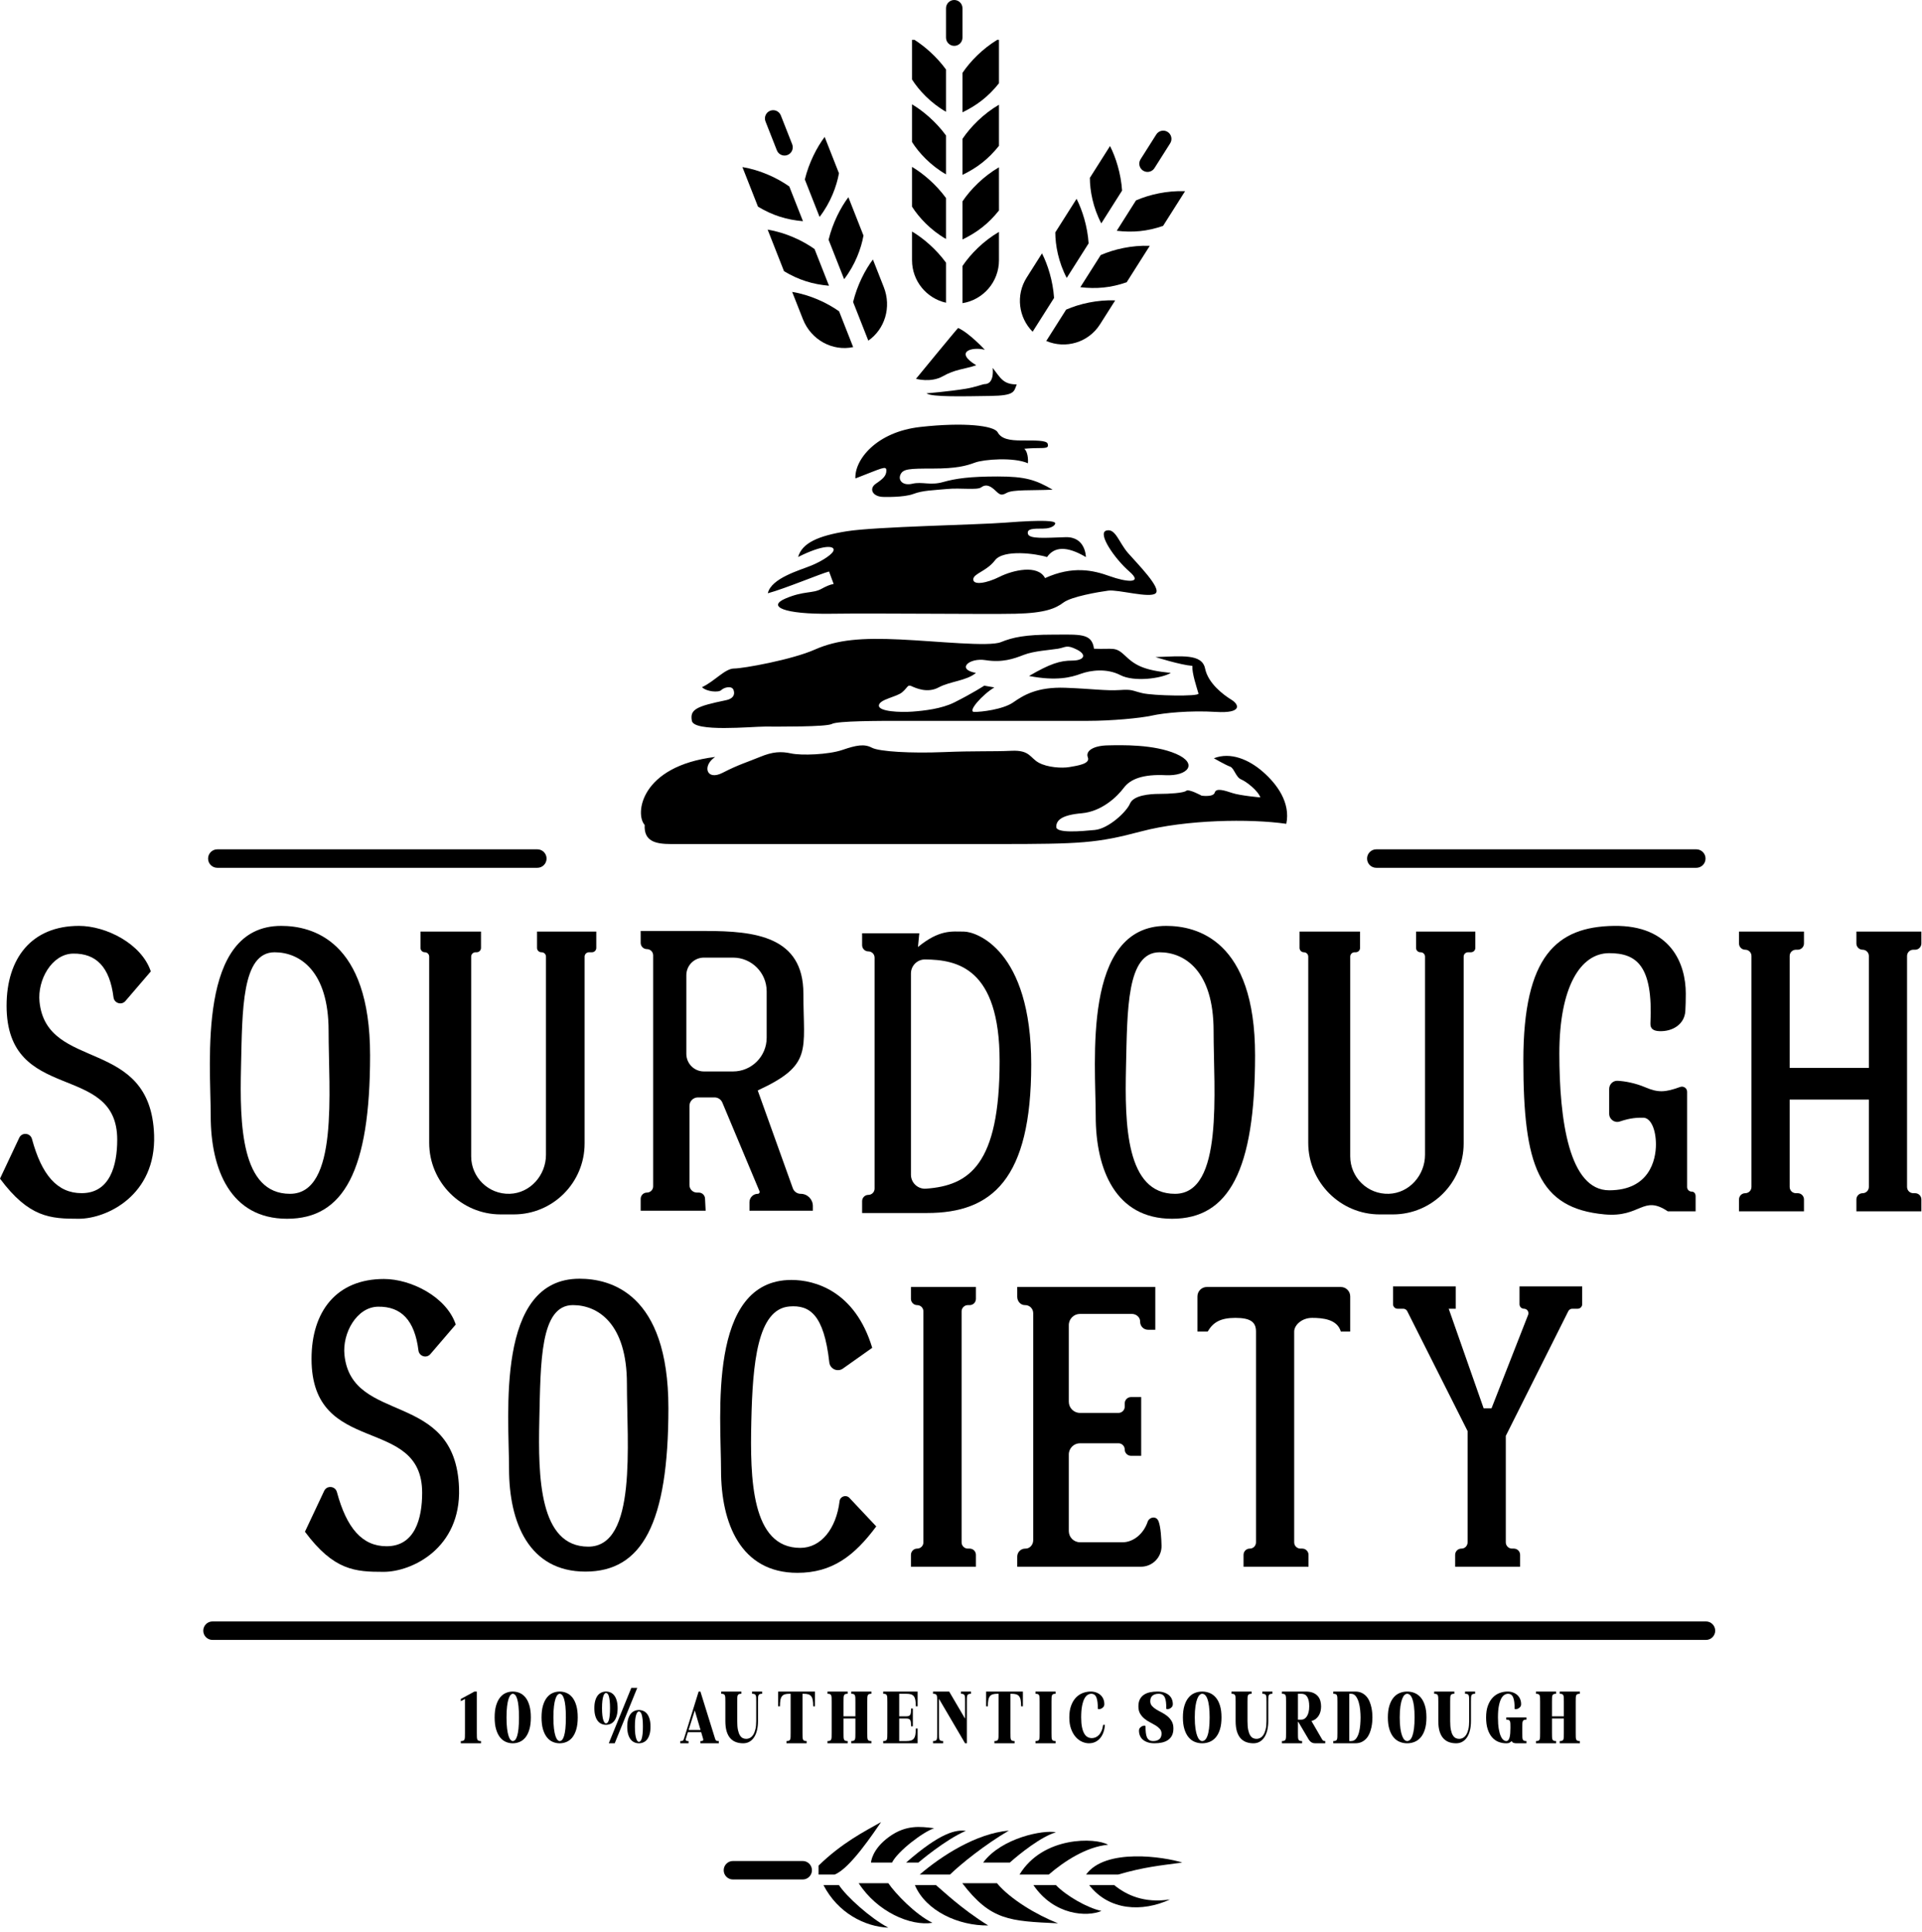 <svg xmlns="http://www.w3.org/2000/svg" fill="none" viewBox="0 0 199 200" height="200" width="199">
<g clip-path="url(#clip0_177_58)">
<path fill="black" d="M83.112 192.684H75.885C75.358 192.684 74.931 193.113 74.931 193.641C74.931 194.169 75.358 194.597 75.885 194.597H83.112C83.64 194.597 84.067 194.169 84.067 193.641C84.067 193.113 83.64 192.684 83.112 192.684Z"></path>
<path fill="black" d="M97.948 18.052V14.029C96.909 12.603 95.55 11.467 94.43 10.803V14.707C95.137 15.822 96.355 17.139 97.948 18.052Z"></path>
<path fill="black" d="M97.948 11.575V7.197C96.986 5.875 95.747 4.801 94.679 4.122H94.43V8.231C95.138 9.346 96.356 10.663 97.948 11.575Z"></path>
<path fill="black" d="M103.431 15.098V10.843C101.827 11.778 100.497 13.125 99.653 14.378V18.105C101.153 17.381 102.351 16.462 103.431 15.098Z"></path>
<path fill="black" d="M99.653 11.628C101.153 10.905 102.351 9.986 103.431 8.621V4.122H103.254C101.731 5.052 100.465 6.34 99.653 7.546V11.628Z"></path>
<path fill="black" d="M98.801 4.749C99.272 4.749 99.653 4.367 99.653 3.895V0.855C99.653 0.383 99.272 0 98.801 0C98.33 0 97.949 0.383 97.949 0.855V3.895C97.949 4.367 98.33 4.749 98.801 4.749Z"></path>
<path fill="black" d="M118.355 17.668C118.752 17.92 119.279 17.803 119.532 17.404L121.157 14.838C121.41 14.44 121.292 13.912 120.895 13.659C120.497 13.406 119.971 13.524 119.719 13.922L118.093 16.488C117.84 16.887 117.958 17.415 118.355 17.668Z"></path>
<path fill="black" d="M80.435 15.564C80.608 16.003 81.103 16.219 81.541 16.045C81.979 15.872 82.194 15.376 82.021 14.937L80.845 11.949C80.672 11.51 80.177 11.295 79.739 11.468L79.739 11.469C79.301 11.642 79.086 12.138 79.259 12.576L80.435 15.564Z"></path>
<path fill="black" d="M84.749 194.085H86.419C88.022 193.47 90.51 189.678 91.226 188.653C89.522 189.609 87.169 190.805 84.749 193.163V194.085Z"></path>
<path fill="black" d="M90.181 192.844H92.362C92.953 191.66 95.59 189.655 96.726 189.291C95.272 189.109 93.817 188.926 92.09 190.156C90.25 191.466 90.181 192.844 90.181 192.844Z"></path>
<path fill="black" d="M93.817 192.844H95.09C95.09 192.844 97.862 190.475 99.998 189.564C98.999 189.428 97.408 189.701 93.817 192.844Z"></path>
<path fill="black" d="M98.362 194.086C99.499 192.981 101.999 190.972 104.454 189.537C101.078 189.829 97.499 192.138 95.226 194.086H98.362Z"></path>
<path fill="black" d="M101.794 192.844H104.555C105.578 191.933 107.794 190.156 109.328 189.712C108.066 189.439 103.703 190.27 101.794 192.844Z"></path>
<path fill="black" d="M105.561 194.085H108.59C110.135 192.752 112.453 191.21 114.725 191.002C113.453 190.247 107.988 190.087 105.561 194.085Z"></path>
<path fill="black" d="M112.453 194.085H115.771C118.499 193.3 120.044 193.163 122.408 192.844C120.544 192.252 114.453 191.318 112.453 194.085Z"></path>
<path fill="black" d="M86.863 195.178H85.26C86.76 198.083 89.556 199.483 91.976 199.586C90.101 198.595 87.613 196.34 86.863 195.178Z"></path>
<path fill="black" d="M91.976 194.984H88.908C90.817 197.945 94.272 199.448 96.545 199.084C94.772 198.218 92.727 196.078 91.976 194.984Z"></path>
<path fill="black" d="M94.726 195.178C95.862 197.877 99.271 199.403 102.317 199.358C99.453 197.581 97.473 195.633 96.908 195.178H94.726Z"></path>
<path fill="black" d="M103.226 194.985H99.635C102.59 198.856 104.544 198.902 109.545 199.138C107.272 198.236 104.59 196.624 103.226 194.985Z"></path>
<path fill="black" d="M106.999 195.178C109.134 198.333 112.589 198.492 114.044 197.854C112.544 197.536 110.362 196.26 109.328 195.178H106.999Z"></path>
<path fill="black" d="M115.362 195.178H112.772C114.832 197.84 118.271 197.991 121.135 196.667C118.453 197.073 116.635 196.215 115.362 195.178Z"></path>
<path fill="black" d="M4.091 103.721C3.861 101.478 5.353 98.767 7.568 98.734C9.967 98.697 11.362 100.133 11.753 103.262C11.829 103.872 12.586 104.109 12.986 103.643L15.614 100.578C14.659 97.709 10.977 95.864 8.182 95.864C3.273 95.864 0.682 99.212 0.682 104.132C0.682 114.381 12.137 109.871 12.137 118.002C12.137 120.667 11.386 123.537 8.455 123.537C5.934 123.537 4.32 121.667 3.31 117.927C3.139 117.291 2.273 117.208 1.992 117.803L0 122.033C3.001 126.065 5.214 126.188 8.145 126.188C11.078 126.188 16.162 123.744 15.955 117.524C15.614 107.275 4.841 111.026 4.091 103.721Z"></path>
<path fill="black" d="M176.635 167.881H22C21.473 167.881 21.046 168.31 21.046 168.838C21.046 169.366 21.473 169.794 22 169.794H176.635C177.161 169.794 177.589 169.366 177.589 168.838C177.589 168.31 177.161 167.881 176.635 167.881Z"></path>
<path fill="black" d="M22.5 89.851H55.636C56.163 89.851 56.59 89.423 56.59 88.894C56.59 88.366 56.163 87.938 55.636 87.938H22.5C21.972 87.938 21.545 88.366 21.545 88.894C21.545 89.423 21.972 89.851 22.5 89.851Z"></path>
<path fill="black" d="M142.498 89.851H175.634C176.161 89.851 176.588 89.423 176.588 88.894C176.588 88.366 176.161 87.938 175.634 87.938H142.498C141.971 87.938 141.544 88.366 141.544 88.894C141.544 89.423 141.971 89.851 142.498 89.851Z"></path>
<path fill="black" d="M99.654 24.795C101.154 24.072 102.352 23.154 103.432 21.79L103.43 17.32C101.826 18.255 100.495 19.6 99.652 20.853L99.654 24.795Z"></path>
<path fill="black" d="M99.654 31.389C101.796 31.043 103.432 29.188 103.431 26.945L103.43 24.011C101.826 24.946 100.495 26.291 99.652 27.544L99.654 31.389Z"></path>
<path fill="black" d="M97.948 24.743V20.506C96.909 19.08 95.551 17.944 94.43 17.28V21.399C95.138 22.514 96.356 23.831 97.948 24.743Z"></path>
<path fill="black" d="M97.949 31.343V27.197C96.909 25.771 95.551 24.635 94.43 23.971V26.944C94.43 29.096 95.936 30.893 97.949 31.343Z"></path>
<path fill="black" d="M119.045 25.452C117.191 25.382 115.348 25.804 113.966 26.409L111.856 29.736C113.509 29.93 115.012 29.797 116.653 29.225L119.045 25.452Z"></path>
<path fill="black" d="M116.178 19.732C116.062 17.97 115.522 16.281 114.93 15.119L112.843 18.413C112.844 19.734 113.168 21.5 114.027 23.127L116.178 19.732Z"></path>
<path fill="black" d="M108.329 35.303C110.322 36.159 112.696 35.471 113.896 33.577L115.467 31.101C113.612 31.03 111.769 31.452 110.386 32.057L108.329 35.303Z"></path>
<path fill="black" d="M112.713 25.198C112.598 23.437 112.057 21.748 111.465 20.586L109.263 24.061C109.264 25.382 109.589 27.148 110.447 28.774L112.713 25.198Z"></path>
<path fill="black" d="M109.135 30.847C109.019 29.085 108.479 27.396 107.887 26.234L106.298 28.742C105.147 30.559 105.459 32.885 106.917 34.346L109.135 30.847Z"></path>
<path fill="black" d="M120.424 23.387L122.699 19.796C120.844 19.724 119.002 20.145 117.619 20.749L115.626 23.895C117.281 24.09 118.783 23.959 120.424 23.387Z"></path>
<path fill="black" d="M79.48 23.772L81.175 28.079C82.697 28.996 84.161 29.439 85.832 29.584L84.337 25.786C83.077 24.89 81.328 24.083 79.48 23.772Z"></path>
<path fill="black" d="M86.864 17.938L85.383 14.177C84.592 15.23 83.758 16.825 83.331 18.582L84.857 22.458C85.994 20.991 86.628 19.273 86.864 17.938Z"></path>
<path fill="black" d="M88.335 35.939L86.878 32.233C85.617 31.338 83.868 30.532 82.019 30.221L83.132 33.048C83.983 35.209 86.211 36.394 88.335 35.939Z"></path>
<path fill="black" d="M87.399 28.906C88.535 27.44 89.169 25.722 89.403 24.387L87.839 20.418C87.048 21.471 86.216 23.066 85.79 24.822L87.399 28.906Z"></path>
<path fill="black" d="M89.903 35.267C91.606 34.093 92.325 31.807 91.507 29.732L90.379 26.867C89.587 27.92 88.755 29.514 88.329 31.27L89.903 35.267Z"></path>
<path fill="black" d="M83.138 22.902L81.724 19.31C80.464 18.415 78.715 17.608 76.867 17.298L78.481 21.398C80.002 22.314 81.467 22.758 83.138 22.902Z"></path>
<path fill="black" d="M69.477 87.391H103.256C111.943 87.391 113.567 87.3 118.158 86.082C122.749 84.865 129.407 84.749 133.18 85.296C133.635 83.109 132.226 81.196 130.771 79.921C129.317 78.645 127.408 77.825 125.68 78.509C125.68 78.509 126.953 79.237 127.362 79.374C127.771 79.511 127.953 80.467 128.499 80.695C129.044 80.923 130.226 81.834 130.499 82.563C130.499 82.563 128.408 82.38 127.589 82.107C126.772 81.834 125.907 81.56 125.771 82.062C125.635 82.563 124.407 82.38 124.407 82.38C124.407 82.38 123.09 81.652 122.817 81.879C122.544 82.107 121.044 82.198 120.044 82.198C119.044 82.198 117.362 82.335 116.998 83.201C116.635 84.066 114.771 85.797 113.362 85.933C111.953 86.07 109.362 86.298 109.362 85.614C109.362 84.931 109.908 84.385 111.999 84.203C114.09 84.02 115.681 82.472 116.362 81.56C117.044 80.65 118.362 80.148 120.68 80.261C122.999 80.374 124.089 79.055 121.771 78.053C119.453 77.051 116.135 77.142 114.681 77.174C113.226 77.206 112.363 77.734 112.635 78.418C112.908 79.101 111.499 79.283 110.726 79.42C109.953 79.556 108.453 79.466 107.544 78.964C106.635 78.463 106.635 77.643 104.726 77.734C102.817 77.825 100.999 77.734 97.681 77.871C94.363 78.008 91.045 77.825 90.272 77.415C89.499 77.005 88.681 77.142 87.227 77.643C85.772 78.144 82.953 78.235 81.909 78.008C80.863 77.78 79.999 77.825 78.681 78.372C77.363 78.918 76.499 79.147 74.818 80.012C73.136 80.877 72.681 79.283 74.044 78.372C66.272 79.328 65.727 84.317 66.749 85.41C66.658 87.095 67.84 87.391 69.477 87.391Z"></path>
<path fill="black" d="M79.181 75.229C80.545 75.229 85.544 75.274 86.135 74.955C86.726 74.636 91.09 74.636 93.181 74.636H112.681C115.044 74.636 118.044 74.363 119.271 74.09C120.498 73.817 123.18 73.543 125.907 73.71C128.635 73.877 128.316 72.951 127.498 72.45C126.68 71.949 125.089 70.765 124.771 69.216C124.453 67.667 122.362 67.94 119.635 68.031C119.635 68.031 122.226 68.852 123.453 68.943C123.408 69.717 123.908 71.175 124.089 71.812C124.135 72.131 119.407 72.04 118.271 71.766C117.135 71.494 117.271 71.357 115.907 71.448C114.544 71.539 112.999 71.311 110.316 71.211C107.364 71.101 105.953 71.995 104.907 72.723C103.863 73.452 101.59 73.726 100.862 73.71C100.135 73.694 101.726 71.904 102.953 71.175L101.908 70.992C101.908 70.992 100.726 71.766 98.817 72.723C97.483 73.391 95.68 73.589 94.453 73.68C93.226 73.771 90.954 73.68 90.999 73.042C91.044 72.404 92.817 72.177 93.408 71.676C93.999 71.175 93.953 70.856 94.362 71.038C94.772 71.22 95.999 71.812 97.181 71.175C98.362 70.537 100.09 70.491 101.044 69.672C98.999 69.307 100.317 68.077 102.044 68.35C103.772 68.624 104.953 68.214 105.999 67.804C107.044 67.394 108.726 67.302 109.544 67.166C110.362 67.029 110.407 66.711 111.499 67.257C112.59 67.804 112.226 68.396 110.999 68.396C109.771 68.396 108.726 68.715 106.544 69.99C109.408 70.537 110.908 70.127 111.907 69.763C112.908 69.398 114.59 69.17 115.998 69.899C117.407 70.628 120.226 70.263 121.226 69.672C118.453 69.398 117.544 68.897 116.499 67.895C115.453 66.893 115.271 67.257 113.271 67.166C113.044 65.526 111.817 65.708 108.999 65.708C106.18 65.708 104.862 65.982 103.635 66.483C102.408 66.984 97.09 66.392 93.181 66.209C89.272 66.027 86.726 66.209 84.363 67.257C81.999 68.305 76.954 69.216 76.009 69.216C75.063 69.216 73.999 70.537 72.681 71.151C73.181 71.629 74.408 71.721 74.681 71.448C74.954 71.175 75.772 70.947 75.953 71.448C76.135 71.949 75.872 72.353 75.181 72.495C72.09 73.133 71.408 73.452 71.636 74.636C71.863 75.821 77.817 75.229 79.181 75.229Z"></path>
<path fill="black" d="M81.317 61.973C79.408 62.793 81.135 63.613 86.044 63.545C90.953 63.476 102.066 63.613 105.135 63.545C108.203 63.476 109.294 62.998 110.112 62.383C110.93 61.769 113.726 61.29 114.748 61.153C115.771 61.017 119.044 61.973 119.657 61.427C120.271 60.88 117.748 58.352 116.794 57.259C115.839 56.166 115.498 54.662 114.544 54.935C113.589 55.209 115.43 57.873 116.93 59.172C118.43 60.47 116.589 60.265 114.885 59.65C113.18 59.035 111.066 58.557 108.203 59.855C107.453 58.42 104.862 59.035 103.498 59.718C102.135 60.402 100.771 60.607 100.771 59.992C100.771 59.377 102.135 59.172 103.021 58.011C103.907 56.849 107.316 57.327 108.407 57.678C109.157 56.593 110.453 56.507 112.43 57.678C112.43 57.678 112.43 55.551 110.316 55.619C108.203 55.687 106.567 55.824 106.43 55.277C106.294 54.731 106.975 54.731 107.999 54.731C109.021 54.731 109.362 54.252 109.225 54.116C109.089 53.979 108.407 53.774 104.044 54.116C101.169 54.341 90.68 54.525 87.68 55.004C84.681 55.482 83.044 56.234 82.635 57.669C85.226 56.37 86.317 56.507 86.317 56.917C86.317 57.327 85.158 58.079 83.998 58.557C82.84 59.035 79.84 59.855 79.499 61.427C81.272 60.949 85.021 59.377 85.839 59.172L86.317 60.47C86.317 60.47 85.953 60.47 85.044 60.971C84.135 61.472 83.226 61.153 81.317 61.973Z"></path>
<path fill="black" d="M88.567 49.537C91.328 48.478 91.772 48.171 91.772 48.717C91.772 49.264 91.431 49.572 90.68 50.084C89.931 50.597 90.34 51.451 91.499 51.451C91.499 51.451 93.578 51.519 94.567 51.143C95.555 50.768 96.612 50.768 98.044 50.63C99.476 50.494 101.18 50.768 101.589 50.46C101.999 50.152 102.408 50.22 102.919 50.665C103.43 51.109 103.567 51.416 104.214 51.041C104.862 50.665 106.839 50.801 108.987 50.699C107.214 49.674 106.158 49.333 103.294 49.333C100.431 49.333 98.964 49.537 97.635 49.913C96.306 50.289 95.487 49.845 94.465 50.084C93.442 50.323 92.965 49.708 93.237 49.127C93.51 48.546 94.124 48.513 96.578 48.513C99.032 48.513 100.021 48.239 100.942 47.898C101.862 47.556 104.965 47.317 106.43 47.966C106.43 47.966 106.533 46.907 106.055 46.463C106.055 46.463 106.737 46.394 107.59 46.394C108.442 46.394 108.578 46.326 108.476 45.95C108.374 45.575 107.146 45.608 105.817 45.608C104.487 45.608 103.669 45.438 103.294 44.755C102.919 44.072 99.851 43.695 95.282 44.208C90.715 44.72 88.466 47.624 88.567 49.537Z"></path>
<path fill="black" d="M94.84 39.22C94.84 39.22 96.374 39.665 97.635 38.947C98.897 38.23 99.851 38.23 101.079 37.82C98.76 36.419 100.635 35.872 101.964 36.214C101.964 36.214 100.363 34.472 99.203 33.959C99.101 34.027 94.84 39.22 94.84 39.22Z"></path>
<path fill="black" d="M101.964 39.767C101.76 39.767 100.99 40.086 100.022 40.245C98.207 40.544 95.93 40.723 95.93 40.723C96.408 41.133 99.919 41.031 102.51 40.996C105.101 40.962 104.965 40.553 105.271 39.801C103.874 39.801 103.601 39.152 102.783 38.093C102.919 39.699 102.169 39.767 101.964 39.767Z"></path>
<path fill="black" d="M40.028 160.095C37.506 160.095 35.892 158.226 34.883 154.486C34.711 153.851 33.845 153.767 33.565 154.363L31.573 158.592C34.573 162.624 36.786 162.746 39.718 162.746C42.65 162.746 47.734 160.303 47.528 154.082C47.187 143.833 36.414 147.585 35.664 140.281C35.434 138.037 36.925 135.327 39.141 135.292C41.54 135.255 42.935 136.692 43.325 139.822C43.401 140.431 44.159 140.668 44.558 140.202L47.187 137.137C46.232 134.268 42.55 132.423 39.755 132.423C34.846 132.423 32.255 135.771 32.255 140.69C32.255 150.94 43.709 146.43 43.709 154.561C43.709 157.226 42.959 160.095 40.028 160.095Z"></path>
<path fill="black" d="M30.024 123.605C24.956 123.605 24.818 116.43 24.954 110.486C25.091 104.541 25.022 98.597 28.432 98.597C31.023 98.597 34.022 100.51 34.022 106.728C34.022 112.946 35.092 123.605 30.024 123.605ZM38.318 109.256C38.318 97.298 32.25 95.864 29.113 95.864C20.386 95.864 21.817 110.008 21.817 115.542C21.817 121.077 23.863 126.188 29.727 126.188C35.591 126.188 38.318 121.213 38.318 109.256Z"></path>
<path fill="black" d="M116.584 110.486C116.721 104.542 116.652 98.597 120.061 98.597C122.653 98.597 125.652 100.51 125.652 106.728C125.652 112.946 126.722 123.605 121.654 123.605C116.586 123.605 116.448 116.43 116.584 110.486ZM129.948 109.256C129.948 97.299 123.88 95.864 120.743 95.864C112.016 95.864 113.448 110.008 113.448 115.543C113.448 121.077 115.493 126.188 121.357 126.188C127.22 126.188 129.948 121.213 129.948 109.256Z"></path>
<path fill="black" d="M64.909 143.259C64.909 149.477 65.979 160.137 60.911 160.137C55.843 160.137 55.705 152.962 55.841 147.018C55.977 141.073 55.909 135.128 59.318 135.128C61.91 135.128 64.909 137.042 64.909 143.259ZM52.705 152.074C52.705 157.608 54.751 162.72 60.614 162.72C66.477 162.72 69.205 157.745 69.205 145.788C69.205 133.831 63.136 132.396 60.001 132.396C51.273 132.396 52.705 146.54 52.705 152.074Z"></path>
<path fill="black" d="M81.734 135.269C83.809 135.099 85.309 136.072 85.865 141.06C85.941 141.739 86.716 142.092 87.273 141.698L90.308 139.548C88.531 133.667 84.369 132.523 81.949 132.523C73.222 132.523 74.654 146.667 74.654 152.201C74.654 157.736 76.699 162.847 82.562 162.847C86.169 162.847 88.454 161.094 90.726 158.042L87.95 155.09C87.605 154.724 86.989 154.925 86.928 155.426C86.583 158.277 85.013 160.264 82.86 160.264C77.791 160.264 77.653 153.09 77.79 147.146C77.926 141.201 78.408 135.54 81.734 135.269Z"></path>
<path fill="black" d="M100.208 135.13H100.399C100.755 135.13 101.044 134.84 101.044 134.483V133.253H94.317V134.483C94.317 134.84 94.606 135.13 94.962 135.13C95.319 135.13 95.607 135.419 95.607 135.777V159.692C95.607 160.049 95.319 160.338 94.962 160.338C94.606 160.338 94.317 160.628 94.317 160.985V162.215H101.044V160.985C101.044 160.628 100.755 160.338 100.399 160.338H100.208C99.851 160.338 99.562 160.049 99.562 159.692V135.777C99.562 135.419 99.851 135.13 100.208 135.13Z"></path>
<path fill="black" d="M71.062 100.97C71.062 99.964 71.876 99.148 72.88 99.148H75.896C77.82 99.148 79.38 100.711 79.38 102.64V107.446C79.38 109.373 77.82 110.936 75.896 110.936H72.88C71.876 110.936 71.062 110.121 71.062 109.115V100.97ZM72.999 124.124C72.999 123.767 72.71 123.477 72.353 123.477H72.163C71.735 123.477 71.385 123.127 71.385 122.699V114.501C71.385 114.017 71.777 113.624 72.26 113.624H73.985C74.337 113.624 74.655 113.836 74.791 114.161L78.638 123.341C78.69 123.466 78.599 123.605 78.463 123.605C77.986 123.605 77.598 123.993 77.598 124.472V125.354H84.162V124.865C84.162 124.169 83.599 123.605 82.904 123.605C82.538 123.605 82.211 123.375 82.087 123.029L78.453 112.901C84.18 110.258 83.181 108.801 83.181 102.879C83.181 96.957 78.181 96.392 73.062 96.392H66.335V97.622C66.335 97.98 66.624 98.269 66.98 98.269C67.337 98.269 67.626 98.559 67.626 98.916V122.831C67.626 123.188 67.337 123.477 66.98 123.477C66.624 123.477 66.335 123.767 66.335 124.124V125.354H73.062L72.999 124.124Z"></path>
<path fill="black" d="M95.876 123.073C95.036 123.134 94.317 122.467 94.317 121.622V100.793C94.317 99.982 94.976 99.331 95.785 99.339C99.052 99.372 103.499 100.166 103.499 109.871C103.499 120.615 100.342 122.75 95.876 123.073ZM106.771 110.213C106.771 98.323 101.044 96.456 99.814 96.456C98.583 96.456 97.294 96.206 95.044 98.051L95.18 96.629H89.262V97.859C89.262 98.216 89.552 98.506 89.908 98.506C90.264 98.506 90.553 98.795 90.553 99.153V123.067C90.553 123.425 90.264 123.715 89.908 123.715C89.552 123.715 89.262 124.004 89.262 124.361V125.591H95.99C102.717 125.591 106.771 122.102 106.771 110.213Z"></path>
<path fill="black" d="M135.85 136.451C136.942 136.451 138.453 136.587 138.825 137.863H139.798V134.228C139.798 133.689 139.363 133.252 138.825 133.252H124.953C124.416 133.252 123.98 133.689 123.98 134.228V137.863H125.044C125.589 136.929 126.339 136.451 127.907 136.451C129.475 136.451 130.044 136.883 130.044 137.863V159.691C130.044 160.045 129.76 160.342 129.406 160.338C129.046 160.333 128.753 160.624 128.753 160.985V162.214H135.48V160.985C135.48 160.627 135.191 160.338 134.834 160.338H134.644C134.287 160.338 133.998 160.048 133.998 159.691V137.863C133.998 137.225 134.76 136.451 135.85 136.451Z"></path>
<path fill="black" d="M162.377 135.758C162.455 135.602 162.615 135.503 162.79 135.503H163.353C163.609 135.503 163.816 135.295 163.816 135.04V133.19H157.326V135.04C157.326 135.295 157.533 135.503 157.788 135.503C158.114 135.503 158.337 135.832 158.219 136.136L154.43 145.812H153.612L149.996 135.503H150.725V133.19H144.234V135.04C144.234 135.295 144.442 135.503 144.697 135.503H145.29C145.465 135.503 145.625 135.602 145.703 135.758L151.952 148.172V159.691C151.952 160.046 151.669 160.343 151.315 160.338C150.955 160.334 150.662 160.625 150.662 160.985V162.215H157.389V160.985C157.389 160.628 157.1 160.338 156.743 160.338H156.553C156.196 160.338 155.907 160.049 155.907 159.691V148.667L162.377 135.758Z"></path>
<path fill="black" d="M198.098 98.333H198.289C198.645 98.333 198.934 98.043 198.934 97.686V96.456H192.207V97.686C192.207 98.043 192.496 98.333 192.853 98.333C193.208 98.333 193.498 98.622 193.498 98.98V110.568H185.298V98.98C185.298 98.622 185.587 98.333 185.943 98.333H186.135C186.491 98.333 186.78 98.043 186.78 97.686V96.456H180.053V97.686C180.053 98.043 180.342 98.333 180.698 98.333C181.054 98.333 181.343 98.622 181.343 98.98V122.894C181.343 123.252 181.054 123.541 180.698 123.541C180.342 123.541 180.053 123.831 180.053 124.187V125.417H186.78V124.187C186.78 123.831 186.491 123.541 186.135 123.541H185.943C185.587 123.541 185.298 123.252 185.298 122.894V113.848H193.498V122.894C193.498 123.252 193.208 123.541 192.853 123.541C192.496 123.541 192.207 123.831 192.207 124.187V125.417H198.934V124.187C198.934 123.831 198.645 123.541 198.289 123.541H198.098C197.741 123.541 197.452 123.252 197.452 122.894V98.98C197.452 98.622 197.741 98.333 198.098 98.333Z"></path>
<path fill="black" d="M135.003 98.597C135.252 98.597 135.453 98.799 135.453 99.048V118.33C135.453 122.404 138.779 125.737 142.844 125.737H144.217C148.263 125.737 151.544 122.449 151.544 118.394V99.048C151.544 98.799 151.746 98.597 151.994 98.597H152.303C152.551 98.597 152.753 98.395 152.753 98.146V96.456H146.616V98.146C146.616 98.395 146.818 98.597 147.066 98.597H147.094C147.343 98.597 147.544 98.799 147.544 99.048V119.561C147.544 121.687 145.91 123.539 143.79 123.603C141.597 123.669 139.799 121.907 139.799 119.724V99.048C139.799 98.799 140 98.597 140.248 98.597H140.367C140.615 98.597 140.817 98.395 140.817 98.146V96.456H134.553V98.146C134.553 98.395 134.754 98.597 135.003 98.597Z"></path>
<path fill="black" d="M55.602 98.146C55.602 98.395 55.804 98.597 56.052 98.597H56.079C56.328 98.597 56.529 98.799 56.529 99.048V119.561C56.529 121.687 54.896 123.539 52.776 123.603C50.582 123.669 48.784 121.907 48.784 119.724V99.048C48.784 98.799 48.986 98.597 49.234 98.597H49.352C49.6 98.597 49.802 98.395 49.802 98.146V96.456H43.539V98.146C43.539 98.395 43.74 98.597 43.989 98.597C44.237 98.597 44.438 98.799 44.438 99.048V118.33C44.438 122.404 47.765 125.736 51.829 125.736H53.202C57.249 125.736 60.529 122.45 60.529 118.394V99.048C60.529 98.799 60.731 98.597 60.979 98.597H61.288C61.537 98.597 61.738 98.395 61.738 98.146V96.456H55.602V98.146Z"></path>
<path fill="black" d="M105.321 162.215H118.13C119.323 162.215 120.29 161.235 120.263 160.041C120.246 159.306 120.185 158.144 119.964 157.538C119.726 156.881 118.983 157.088 118.826 157.559C118.393 158.853 117.302 159.682 116.248 159.682H111.818C111.18 159.682 110.662 159.163 110.662 158.523V150.592C110.662 149.952 111.18 149.433 111.818 149.433H115.805C116.164 149.433 116.453 149.724 116.453 150.083C116.453 150.441 116.743 150.731 117.101 150.731H118.157V144.65H117.101C116.743 144.65 116.453 144.941 116.453 145.3V145.641C116.453 145.999 116.164 146.29 115.805 146.29H111.818C111.18 146.29 110.662 145.771 110.662 145.131V137.2C110.662 136.56 111.18 136.041 111.818 136.041H117.198C117.648 136.041 118.06 136.39 118.048 136.839C118.037 137.302 118.408 137.68 118.867 137.68H119.616V133.253H105.321V134.268C105.321 134.723 105.673 135.141 106.127 135.129C106.593 135.118 106.976 135.494 106.976 135.958V159.478C106.976 159.932 106.624 160.351 106.17 160.339C105.704 160.327 105.321 160.703 105.321 161.168V162.215Z"></path>
<path fill="black" d="M172.68 125.418H175.561V123.851C175.561 123.589 175.413 123.377 175.152 123.377C174.892 123.377 174.68 123.165 174.68 122.904L174.68 113.039C174.68 112.664 174.307 112.417 173.955 112.544C172.395 113.111 171.674 113.139 170.361 112.581C169.334 112.145 168.263 111.942 167.479 111.903C167.005 111.879 166.611 112.267 166.611 112.743V115.318C166.611 115.888 167.168 116.299 167.706 116.118C168.87 115.725 169.53 115.725 170.134 115.725C170.907 115.725 171.452 116.908 171.452 118.503C171.452 120.097 170.771 123.24 166.611 123.24C162.453 123.24 161.452 115.952 161.452 109.074C161.452 102.195 163.634 98.688 166.611 98.688C169.432 98.688 171.172 99.956 170.881 105.955C170.853 106.528 171.211 106.734 171.782 106.762C173.164 106.83 174.421 106.056 174.497 104.67C174.525 104.163 174.543 103.568 174.543 102.878C174.543 99.781 172.998 95.773 167.089 95.864C161.18 95.955 157.725 98.962 157.725 109.803C157.725 120.644 159.271 125.108 166.134 125.736C169.891 126.081 170.089 123.677 172.68 125.418Z"></path>
<path fill="black" d="M49.423 180.106C49.396 180.045 49.381 179.96 49.376 179.85C49.373 179.741 49.37 179.598 49.37 179.426V175.139H49.124L47.711 175.905V176.134L48.141 175.905V179.426C48.141 179.598 48.139 179.741 48.135 179.85C48.131 179.96 48.116 180.045 48.089 180.106C48.062 180.168 48.019 180.209 47.96 180.232C47.901 180.255 47.818 180.267 47.711 180.267V180.496H49.801V180.267C49.694 180.267 49.611 180.255 49.552 180.232C49.492 180.209 49.45 180.168 49.423 180.106Z"></path>
<path fill="black" d="M53.684 178.981C53.651 179.293 53.605 179.544 53.546 179.735C53.486 179.926 53.418 180.063 53.34 180.145C53.263 180.226 53.178 180.267 53.088 180.267C53.014 180.267 52.94 180.226 52.864 180.145C52.788 180.063 52.718 179.926 52.655 179.735C52.592 179.544 52.54 179.293 52.502 178.981C52.463 178.67 52.443 178.282 52.443 177.818C52.443 177.354 52.463 176.966 52.502 176.655C52.54 176.344 52.592 176.092 52.655 175.901C52.718 175.71 52.788 175.573 52.864 175.492C52.94 175.41 53.014 175.369 53.088 175.369C53.178 175.369 53.263 175.41 53.34 175.492C53.418 175.573 53.486 175.71 53.546 175.901C53.605 176.092 53.651 176.344 53.684 176.655C53.718 176.966 53.733 177.354 53.733 177.818C53.733 178.282 53.718 178.67 53.684 178.981ZM54.413 175.76C54.242 175.545 54.044 175.388 53.817 175.289C53.59 175.189 53.346 175.14 53.088 175.14C52.834 175.14 52.594 175.189 52.367 175.289C52.139 175.388 51.94 175.545 51.77 175.76C51.6 175.974 51.465 176.251 51.364 176.59C51.264 176.929 51.214 177.339 51.214 177.818C51.214 178.298 51.264 178.707 51.364 179.046C51.465 179.386 51.6 179.662 51.77 179.877C51.94 180.091 52.139 180.248 52.367 180.347C52.594 180.447 52.834 180.497 53.088 180.497C53.346 180.497 53.59 180.447 53.817 180.347C54.044 180.248 54.242 180.091 54.413 179.877C54.583 179.662 54.717 179.386 54.815 179.046C54.914 178.707 54.963 178.298 54.963 177.818C54.963 177.339 54.914 176.929 54.815 176.59C54.717 176.251 54.583 175.974 54.413 175.76Z"></path>
<path fill="black" d="M58.54 178.981C58.507 179.293 58.461 179.544 58.402 179.735C58.342 179.926 58.274 180.063 58.195 180.145C58.118 180.226 58.034 180.267 57.943 180.267C57.87 180.267 57.795 180.226 57.719 180.145C57.644 180.063 57.574 179.926 57.51 179.735C57.447 179.544 57.395 179.293 57.357 178.981C57.318 178.67 57.298 178.282 57.298 177.818C57.298 177.354 57.318 176.966 57.357 176.655C57.395 176.344 57.447 176.092 57.51 175.901C57.574 175.71 57.644 175.573 57.719 175.492C57.795 175.41 57.87 175.369 57.943 175.369C58.034 175.369 58.118 175.41 58.195 175.492C58.274 175.573 58.342 175.71 58.402 175.901C58.461 176.092 58.507 176.344 58.54 176.655C58.573 176.966 58.589 177.354 58.589 177.818C58.589 178.282 58.573 178.67 58.54 178.981ZM59.268 175.76C59.098 175.545 58.899 175.388 58.672 175.289C58.445 175.189 58.202 175.14 57.943 175.14C57.69 175.14 57.449 175.189 57.222 175.289C56.994 175.388 56.795 175.545 56.626 175.76C56.456 175.974 56.32 176.251 56.219 176.59C56.12 176.929 56.069 177.339 56.069 177.818C56.069 178.298 56.12 178.707 56.219 179.046C56.32 179.386 56.456 179.662 56.626 179.877C56.795 180.091 56.994 180.248 57.222 180.347C57.449 180.447 57.69 180.497 57.943 180.497C58.202 180.497 58.445 180.447 58.672 180.347C58.899 180.248 59.098 180.091 59.268 179.877C59.438 179.662 59.572 179.386 59.67 179.046C59.769 178.707 59.818 178.298 59.818 177.818C59.818 177.339 59.769 176.929 59.67 176.59C59.572 176.251 59.438 175.974 59.268 175.76Z"></path>
<path fill="black" d="M66.532 179.52C66.509 179.722 66.479 179.884 66.442 180.007C66.406 180.129 66.362 180.217 66.31 180.271C66.259 180.324 66.204 180.351 66.147 180.351C66.098 180.351 66.05 180.324 66.003 180.271C65.956 180.217 65.912 180.129 65.871 180.007C65.83 179.884 65.797 179.722 65.772 179.52C65.748 179.319 65.736 179.067 65.736 178.766C65.736 178.471 65.748 178.222 65.772 178.02C65.797 177.819 65.83 177.657 65.871 177.535C65.912 177.412 65.956 177.326 66.003 177.275C66.05 177.223 66.098 177.198 66.147 177.198C66.204 177.198 66.259 177.223 66.31 177.275C66.362 177.326 66.406 177.412 66.442 177.535C66.479 177.657 66.509 177.819 66.532 178.02C66.554 178.222 66.565 178.471 66.565 178.766C66.565 179.067 66.554 179.319 66.532 179.52ZM66.999 177.45C66.89 177.312 66.763 177.212 66.618 177.148C66.472 177.085 66.315 177.052 66.147 177.052C65.984 177.052 65.829 177.085 65.683 177.148C65.538 177.212 65.41 177.312 65.3 177.45C65.189 177.589 65.102 177.766 65.038 177.987C64.974 178.205 64.943 178.469 64.943 178.774C64.943 179.081 64.974 179.344 65.038 179.562C65.102 179.782 65.189 179.96 65.3 180.098C65.41 180.236 65.538 180.337 65.683 180.4C65.829 180.464 65.984 180.496 66.147 180.496C66.315 180.496 66.472 180.464 66.618 180.4C66.763 180.337 66.89 180.236 66.999 180.098C67.107 179.96 67.193 179.782 67.257 179.562C67.32 179.344 67.352 179.081 67.352 178.774C67.352 178.469 67.32 178.205 67.257 177.987C67.193 177.766 67.107 177.589 66.999 177.45Z"></path>
<path fill="black" d="M63.127 177.607C63.104 177.809 63.075 177.971 63.038 178.094C63.001 178.216 62.957 178.304 62.906 178.358C62.855 178.411 62.8 178.438 62.743 178.438C62.694 178.438 62.645 178.411 62.598 178.358C62.551 178.304 62.507 178.216 62.466 178.094C62.425 177.971 62.393 177.809 62.368 177.607C62.344 177.406 62.331 177.154 62.331 176.853C62.331 176.557 62.344 176.309 62.368 176.107C62.393 175.906 62.425 175.744 62.466 175.622C62.507 175.499 62.551 175.413 62.598 175.362C62.645 175.31 62.694 175.285 62.743 175.285C62.8 175.285 62.855 175.31 62.906 175.362C62.957 175.413 63.001 175.499 63.038 175.622C63.075 175.744 63.104 175.906 63.127 176.107C63.149 176.309 63.161 176.557 63.161 176.853C63.161 177.154 63.149 177.406 63.127 177.607ZM63.594 178.185C63.702 178.047 63.789 177.869 63.852 177.649C63.915 177.431 63.947 177.168 63.947 176.861C63.947 176.556 63.915 176.292 63.852 176.073C63.789 175.853 63.702 175.675 63.594 175.537C63.485 175.399 63.359 175.299 63.213 175.235C63.068 175.172 62.911 175.139 62.743 175.139C62.579 175.139 62.424 175.172 62.279 175.235C62.133 175.299 62.005 175.399 61.894 175.537C61.784 175.675 61.697 175.853 61.633 176.073C61.57 176.292 61.538 176.556 61.538 176.861C61.538 177.168 61.57 177.431 61.633 177.649C61.697 177.869 61.784 178.047 61.894 178.185C62.005 178.323 62.133 178.423 62.279 178.487C62.424 178.551 62.579 178.583 62.743 178.583C62.911 178.583 63.068 178.551 63.213 178.487C63.359 178.423 63.485 178.323 63.594 178.185Z"></path>
<path fill="black" d="M65.366 174.757L63.032 180.496L63.647 180.496L65.981 174.757L65.366 174.757Z"></path>
<path fill="black" d="M71.297 179.119L71.936 177.098L72.532 179.119H71.297ZM74.137 180.205C74.108 180.18 74.084 180.141 74.066 180.09C74.048 180.039 74.024 179.971 73.996 179.884L72.52 175.139H72.336L70.861 179.884C70.832 179.971 70.809 180.039 70.79 180.09C70.772 180.141 70.748 180.18 70.72 180.205C70.691 180.231 70.655 180.248 70.612 180.255C70.569 180.263 70.509 180.266 70.431 180.266V180.496H71.291V180.266C71.201 180.266 71.134 180.26 71.089 180.248C71.043 180.235 71.016 180.21 71.006 180.175C70.995 180.14 70.998 180.089 71.015 180.025C71.031 179.962 71.056 179.879 71.089 179.777L71.224 179.348H72.6L72.724 179.777C72.756 179.879 72.781 179.962 72.797 180.025C72.813 180.089 72.816 180.14 72.806 180.175C72.796 180.21 72.769 180.235 72.726 180.248C72.683 180.26 72.615 180.266 72.52 180.266V180.496H74.426V180.266C74.347 180.266 74.287 180.263 74.244 180.255C74.201 180.248 74.165 180.231 74.137 180.205Z"></path>
<path fill="black" d="M75.096 175.786C75.099 175.896 75.102 176.037 75.102 176.211V178.201C75.102 178.618 75.147 178.975 75.237 179.268C75.327 179.562 75.454 179.799 75.618 179.98C75.781 180.16 75.976 180.292 76.201 180.373C76.427 180.456 76.675 180.496 76.945 180.496C77.191 180.496 77.409 180.442 77.6 180.332C77.79 180.222 77.951 180.067 78.082 179.865C78.213 179.664 78.313 179.421 78.38 179.138C78.448 178.855 78.481 178.542 78.481 178.201V176.211C78.481 176.037 78.483 175.896 78.488 175.786C78.492 175.677 78.507 175.59 78.534 175.53C78.56 175.469 78.604 175.427 78.663 175.403C78.722 175.38 78.805 175.369 78.912 175.369V175.139H77.867V175.369C77.974 175.369 78.056 175.38 78.116 175.403C78.175 175.427 78.218 175.469 78.245 175.53C78.272 175.59 78.287 175.677 78.291 175.786C78.295 175.896 78.297 176.037 78.297 176.211V178.201C78.297 178.527 78.27 178.806 78.214 179.039C78.159 179.271 78.084 179.461 77.99 179.609C77.895 179.757 77.785 179.865 77.658 179.934C77.531 180.002 77.396 180.037 77.253 180.037C77.13 180.037 77.013 180.011 76.902 179.957C76.792 179.903 76.693 179.808 76.607 179.67C76.522 179.532 76.454 179.345 76.404 179.107C76.356 178.87 76.331 178.567 76.331 178.201V176.211C76.331 176.037 76.332 175.896 76.337 175.786C76.341 175.677 76.356 175.59 76.383 175.53C76.409 175.469 76.453 175.427 76.512 175.403C76.571 175.38 76.654 175.369 76.761 175.369V175.139H74.671V175.369C74.778 175.369 74.861 175.38 74.921 175.403C74.98 175.427 75.023 175.469 75.05 175.53C75.076 175.59 75.092 175.677 75.096 175.786Z"></path>
<path fill="black" d="M80.57 176.67H80.755C80.755 176.4 80.771 176.18 80.804 176.012C80.836 175.843 80.892 175.712 80.97 175.618C81.048 175.523 81.149 175.458 81.274 175.423C81.399 175.387 81.554 175.369 81.738 175.369H81.861V179.425C81.861 179.598 81.859 179.74 81.855 179.85C81.851 179.959 81.835 180.045 81.809 180.106C81.782 180.167 81.739 180.209 81.68 180.232C81.62 180.255 81.538 180.267 81.431 180.267V180.496H83.521V180.267C83.414 180.267 83.331 180.255 83.272 180.232C83.212 180.209 83.169 180.167 83.143 180.106C83.116 180.045 83.101 179.959 83.096 179.85C83.092 179.74 83.09 179.598 83.09 179.425V175.369H83.213C83.397 175.369 83.552 175.387 83.677 175.423C83.802 175.458 83.903 175.523 83.981 175.618C84.059 175.712 84.114 175.843 84.147 176.012C84.18 176.18 84.196 176.4 84.196 176.67H84.381V175.139H80.57V176.67Z"></path>
<path fill="black" d="M86.102 179.85C86.098 179.96 86.082 180.045 86.056 180.106C86.029 180.168 85.986 180.209 85.927 180.233C85.867 180.256 85.784 180.266 85.677 180.266V180.497H87.767V180.266C87.66 180.266 87.577 180.256 87.518 180.233C87.459 180.209 87.415 180.168 87.389 180.106C87.362 180.045 87.347 179.96 87.343 179.85C87.338 179.74 87.337 179.598 87.337 179.425V177.933H88.566V179.425C88.566 179.598 88.564 179.74 88.56 179.85C88.555 179.96 88.541 180.045 88.514 180.106C88.487 180.168 88.444 180.209 88.385 180.233C88.325 180.256 88.242 180.266 88.136 180.266V180.497H90.225V180.266C90.118 180.266 90.035 180.256 89.976 180.233C89.917 180.209 89.874 180.168 89.847 180.106C89.82 180.045 89.805 179.96 89.801 179.85C89.797 179.74 89.795 179.598 89.795 179.425V176.211C89.795 176.037 89.797 175.896 89.801 175.786C89.805 175.677 89.82 175.591 89.847 175.53C89.874 175.469 89.917 175.426 89.976 175.403C90.035 175.38 90.118 175.369 90.225 175.369V175.139H88.136V175.369C88.242 175.369 88.325 175.38 88.385 175.403C88.444 175.426 88.487 175.469 88.514 175.53C88.541 175.591 88.555 175.677 88.56 175.786C88.564 175.896 88.566 176.037 88.566 176.211V177.703H87.337V176.211C87.337 176.037 87.338 175.896 87.343 175.786C87.347 175.677 87.362 175.591 87.389 175.53C87.415 175.469 87.459 175.426 87.518 175.403C87.577 175.38 87.66 175.369 87.767 175.369V175.139H85.677V175.369C85.784 175.369 85.867 175.38 85.927 175.403C85.986 175.426 86.029 175.469 86.056 175.53C86.082 175.591 86.098 175.677 86.102 175.786C86.105 175.896 86.108 176.037 86.108 176.211V179.425C86.108 179.598 86.105 179.74 86.102 179.85Z"></path>
<path fill="black" d="M91.866 179.85C91.862 179.96 91.846 180.045 91.82 180.106C91.794 180.168 91.75 180.209 91.691 180.233C91.631 180.256 91.549 180.266 91.442 180.266V180.497H95.007V178.966H94.822C94.822 179.231 94.805 179.45 94.773 179.62C94.74 179.791 94.684 179.924 94.607 180.018C94.529 180.113 94.427 180.178 94.303 180.213C94.178 180.249 94.023 180.266 93.839 180.266H93.101V177.933H93.839C93.946 177.933 94.031 177.946 94.097 177.971C94.162 177.997 94.213 178.041 94.247 178.105C94.282 178.169 94.305 178.252 94.315 178.353C94.325 178.455 94.331 178.584 94.331 178.737H94.515V176.9H94.331C94.331 177.052 94.325 177.18 94.315 177.283C94.305 177.385 94.282 177.467 94.247 177.531C94.213 177.595 94.162 177.64 94.097 177.665C94.031 177.691 93.946 177.703 93.839 177.703H93.101V175.369H93.839C94.023 175.369 94.178 175.387 94.303 175.423C94.427 175.458 94.529 175.524 94.607 175.617C94.684 175.712 94.74 175.844 94.773 176.012C94.805 176.181 94.822 176.4 94.822 176.67H95.007V175.139H91.442V175.369C91.549 175.369 91.631 175.38 91.691 175.403C91.75 175.426 91.794 175.469 91.82 175.53C91.846 175.591 91.862 175.677 91.866 175.786C91.87 175.896 91.873 176.037 91.873 176.211V179.425C91.873 179.598 91.87 179.74 91.866 179.85Z"></path>
<path fill="black" d="M97.028 179.85C97.024 179.96 97.008 180.045 96.982 180.106C96.956 180.168 96.912 180.209 96.853 180.233C96.793 180.256 96.711 180.266 96.604 180.266V180.497H97.649V180.266C97.542 180.266 97.46 180.256 97.4 180.233C97.341 180.209 97.297 180.168 97.271 180.106C97.244 180.045 97.229 179.96 97.225 179.85C97.221 179.74 97.219 179.598 97.219 179.425V175.89L99.923 180.497H100.107V176.211C100.107 176.037 100.109 175.896 100.113 175.786C100.117 175.677 100.132 175.591 100.159 175.53C100.186 175.469 100.229 175.426 100.288 175.403C100.347 175.38 100.431 175.369 100.537 175.369V175.139H99.493V175.369C99.599 175.369 99.682 175.38 99.742 175.403C99.801 175.426 99.844 175.469 99.87 175.53C99.897 175.591 99.912 175.677 99.917 175.786C99.92 175.896 99.923 176.037 99.923 176.211V177.948L98.275 175.139H96.604V175.369C96.711 175.369 96.793 175.38 96.853 175.403C96.912 175.426 96.956 175.469 96.982 175.53C97.008 175.591 97.024 175.677 97.028 175.786C97.032 175.896 97.035 176.037 97.035 176.211V179.425C97.035 179.598 97.032 179.74 97.028 179.85Z"></path>
<path fill="black" d="M102.098 176.67H102.282C102.282 176.4 102.299 176.18 102.331 176.012C102.364 175.843 102.42 175.712 102.497 175.618C102.576 175.523 102.677 175.458 102.802 175.423C102.927 175.387 103.082 175.369 103.265 175.369H103.388V179.425C103.388 179.598 103.386 179.74 103.383 179.85C103.379 179.959 103.363 180.045 103.336 180.106C103.309 180.167 103.267 180.209 103.208 180.232C103.148 180.255 103.065 180.267 102.959 180.267V180.496H105.048V180.267C104.942 180.267 104.858 180.255 104.799 180.232C104.739 180.209 104.697 180.167 104.67 180.106C104.643 180.045 104.628 179.959 104.624 179.85C104.62 179.74 104.618 179.598 104.618 179.425V175.369H104.741C104.925 175.369 105.08 175.387 105.204 175.423C105.33 175.458 105.431 175.523 105.509 175.618C105.586 175.712 105.642 175.843 105.675 176.012C105.708 176.18 105.724 176.4 105.724 176.67H105.908V175.139H102.098V176.67Z"></path>
<path fill="black" d="M107.635 179.85C107.631 179.96 107.616 180.045 107.589 180.106C107.563 180.168 107.519 180.209 107.46 180.233C107.401 180.256 107.318 180.266 107.211 180.266V180.497H109.3V180.266C109.194 180.266 109.111 180.256 109.052 180.233C108.992 180.209 108.949 180.168 108.922 180.106C108.896 180.045 108.88 179.96 108.877 179.85C108.872 179.74 108.87 179.598 108.87 179.425V176.211C108.87 176.037 108.872 175.896 108.877 175.786C108.88 175.677 108.896 175.591 108.922 175.53C108.949 175.469 108.992 175.426 109.052 175.403C109.111 175.38 109.194 175.369 109.3 175.369V175.139H107.211V175.369C107.318 175.369 107.401 175.38 107.46 175.403C107.519 175.426 107.563 175.469 107.589 175.53C107.616 175.591 107.631 175.677 107.635 175.786C107.64 175.896 107.641 176.037 107.641 176.211V179.425C107.641 179.598 107.64 179.74 107.635 179.85Z"></path>
<path fill="black" d="M112.275 175.878C112.373 175.692 112.485 175.56 112.61 175.484C112.735 175.407 112.861 175.369 112.988 175.369C113.242 175.369 113.42 175.499 113.523 175.759C113.625 176.02 113.672 176.4 113.664 176.9C113.664 176.94 113.698 176.962 113.769 176.965C113.838 176.967 113.916 176.951 114.002 176.915C114.088 176.879 114.166 176.822 114.235 176.743C114.305 176.664 114.34 176.563 114.34 176.44C114.34 176.257 114.307 176.085 114.242 175.924C114.176 175.763 114.082 175.625 113.959 175.511C113.836 175.396 113.688 175.306 113.513 175.239C113.339 175.173 113.143 175.139 112.926 175.139C112.652 175.139 112.382 175.189 112.115 175.289C111.849 175.388 111.612 175.546 111.406 175.759C111.199 175.974 111.032 176.25 110.905 176.59C110.777 176.929 110.714 177.338 110.714 177.818C110.714 178.283 110.777 178.683 110.902 179.019C111.026 179.356 111.187 179.635 111.385 179.853C111.581 180.073 111.799 180.235 112.039 180.339C112.278 180.444 112.513 180.496 112.742 180.496C113 180.496 113.23 180.445 113.43 180.343C113.632 180.241 113.8 180.103 113.937 179.93C114.074 179.757 114.182 179.554 114.26 179.322C114.338 179.089 114.385 178.843 114.402 178.583H114.217C114.185 178.828 114.129 179.038 114.051 179.214C113.973 179.39 113.881 179.533 113.774 179.643C113.668 179.753 113.553 179.833 113.428 179.884C113.303 179.935 113.177 179.961 113.05 179.961C112.894 179.961 112.748 179.926 112.613 179.853C112.478 179.782 112.361 179.663 112.263 179.494C112.164 179.325 112.086 179.105 112.029 178.832C111.972 178.559 111.943 178.221 111.943 177.818C111.943 177.338 111.974 176.942 112.036 176.628C112.097 176.315 112.177 176.064 112.275 175.878Z"></path>
<path fill="black" d="M119.317 175.572C119.391 175.508 119.481 175.458 119.588 175.423C119.695 175.387 119.817 175.369 119.957 175.369C120.125 175.369 120.26 175.402 120.365 175.469C120.47 175.534 120.551 175.633 120.608 175.763C120.665 175.893 120.705 176.053 120.725 176.242C120.745 176.43 120.756 176.649 120.756 176.9C120.756 176.94 120.79 176.962 120.86 176.965C120.93 176.967 121.007 176.951 121.093 176.914C121.18 176.879 121.258 176.822 121.327 176.743C121.397 176.664 121.431 176.563 121.431 176.44C121.431 176.256 121.398 176.085 121.33 175.924C121.263 175.763 121.161 175.626 121.027 175.51C120.891 175.396 120.724 175.305 120.525 175.239C120.327 175.173 120.096 175.139 119.834 175.139C119.559 175.139 119.303 175.164 119.063 175.215C118.823 175.266 118.614 175.353 118.435 175.472C118.258 175.592 118.118 175.75 118.018 175.947C117.917 176.143 117.868 176.384 117.868 176.67C117.868 176.97 117.926 177.222 118.045 177.423C118.164 177.625 118.312 177.798 118.487 177.944C118.664 178.089 118.857 178.216 119.065 178.322C119.275 178.43 119.467 178.537 119.644 178.644C119.819 178.751 119.967 178.872 120.086 179.004C120.205 179.137 120.264 179.3 120.264 179.493C120.264 179.616 120.246 179.726 120.208 179.823C120.172 179.919 120.117 180 120.043 180.064C119.969 180.128 119.879 180.178 119.772 180.213C119.666 180.249 119.543 180.266 119.404 180.266C119.236 180.266 119.099 180.234 118.995 180.167C118.89 180.101 118.809 180.002 118.752 179.873C118.694 179.743 118.656 179.583 118.636 179.394C118.615 179.206 118.605 178.986 118.605 178.736C118.605 178.695 118.57 178.674 118.5 178.671C118.43 178.668 118.353 178.685 118.267 178.72C118.181 178.757 118.103 178.814 118.033 178.893C117.963 178.972 117.929 179.072 117.929 179.195C117.929 179.379 117.962 179.551 118.031 179.711C118.098 179.873 118.199 180.011 118.334 180.125C118.47 180.239 118.636 180.331 118.835 180.396C119.034 180.463 119.264 180.496 119.527 180.496C119.805 180.496 120.063 180.471 120.301 180.42C120.538 180.368 120.747 180.283 120.924 180.163C121.103 180.044 121.242 179.886 121.343 179.689C121.443 179.492 121.493 179.252 121.493 178.965C121.493 178.665 121.434 178.414 121.315 178.212C121.196 178.011 121.049 177.837 120.872 177.691C120.696 177.546 120.503 177.419 120.295 177.312C120.086 177.206 119.893 177.099 119.717 176.992C119.541 176.884 119.393 176.764 119.275 176.632C119.156 176.499 119.096 176.336 119.096 176.142C119.096 176.02 119.115 175.909 119.151 175.813C119.189 175.716 119.244 175.636 119.317 175.572Z"></path>
<path fill="black" d="M125.18 178.981C125.139 179.293 125.083 179.544 125.011 179.735C124.939 179.926 124.858 180.063 124.765 180.145C124.673 180.226 124.576 180.267 124.474 180.267C124.383 180.267 124.292 180.226 124.203 180.145C124.112 180.063 124.031 179.926 123.957 179.735C123.883 179.544 123.823 179.293 123.776 178.981C123.729 178.67 123.705 178.282 123.705 177.818C123.705 177.354 123.729 176.966 123.776 176.655C123.823 176.344 123.883 176.092 123.957 175.901C124.031 175.71 124.112 175.573 124.203 175.492C124.292 175.41 124.383 175.369 124.474 175.369C124.576 175.369 124.673 175.41 124.765 175.492C124.858 175.573 124.939 175.71 125.011 175.901C125.083 176.092 125.139 176.344 125.18 176.655C125.221 176.966 125.242 177.354 125.242 177.818C125.242 178.282 125.221 178.67 125.18 178.981ZM125.883 175.76C125.701 175.545 125.489 175.388 125.248 175.289C125.006 175.189 124.747 175.14 124.474 175.14C124.199 175.14 123.941 175.189 123.699 175.289C123.458 175.388 123.246 175.545 123.066 175.76C122.886 175.974 122.742 176.251 122.636 176.59C122.529 176.929 122.476 177.339 122.476 177.818C122.476 178.298 122.529 178.707 122.636 179.046C122.742 179.386 122.886 179.662 123.066 179.877C123.246 180.091 123.458 180.248 123.699 180.347C123.941 180.447 124.199 180.497 124.474 180.497C124.747 180.497 125.006 180.447 125.248 180.347C125.489 180.248 125.701 180.091 125.883 179.877C126.066 179.662 126.209 179.386 126.314 179.046C126.419 178.707 126.471 178.298 126.471 177.818C126.471 177.339 126.419 176.929 126.314 176.59C126.209 176.251 126.066 175.974 125.883 175.76Z"></path>
<path fill="black" d="M130.699 175.369C130.805 175.369 130.889 175.381 130.948 175.404C131.007 175.427 131.05 175.469 131.077 175.53C131.104 175.591 131.119 175.677 131.123 175.786C131.127 175.896 131.129 176.038 131.129 176.211V178.201C131.129 178.527 131.102 178.807 131.047 179.039C130.991 179.271 130.916 179.461 130.822 179.609C130.728 179.757 130.617 179.865 130.49 179.934C130.363 180.003 130.228 180.037 130.084 180.037C129.962 180.037 129.845 180.011 129.734 179.957C129.624 179.903 129.525 179.808 129.44 179.67C129.353 179.532 129.285 179.345 129.236 179.108C129.187 178.87 129.163 178.568 129.163 178.201V176.211C129.163 176.038 129.165 175.896 129.169 175.786C129.173 175.677 129.188 175.591 129.215 175.53C129.242 175.469 129.285 175.427 129.344 175.404C129.404 175.381 129.486 175.369 129.593 175.369V175.14H127.504V175.369C127.61 175.369 127.693 175.381 127.752 175.404C127.812 175.427 127.855 175.469 127.881 175.53C127.908 175.591 127.923 175.677 127.928 175.786C127.932 175.896 127.934 176.038 127.934 176.211V178.201C127.934 178.619 127.979 178.975 128.068 179.268C128.159 179.562 128.286 179.799 128.45 179.98C128.614 180.161 128.808 180.292 129.034 180.374C129.259 180.456 129.507 180.497 129.778 180.497C130.023 180.497 130.241 180.442 130.432 180.332C130.622 180.222 130.783 180.067 130.914 179.865C131.045 179.664 131.145 179.421 131.213 179.138C131.28 178.855 131.314 178.543 131.314 178.201V176.211C131.314 176.038 131.316 175.896 131.32 175.786C131.323 175.677 131.339 175.591 131.366 175.53C131.393 175.469 131.435 175.427 131.495 175.404C131.554 175.381 131.638 175.369 131.744 175.369V175.14H130.699V175.369Z"></path>
<path fill="black" d="M135.489 177.271C135.447 177.442 135.388 177.584 135.314 177.699C135.24 177.814 135.155 177.9 135.059 177.96C134.963 178.018 134.861 178.048 134.755 178.048H134.387V175.369H134.755C134.878 175.369 134.989 175.393 135.087 175.442C135.185 175.49 135.269 175.568 135.339 175.675C135.409 175.782 135.461 175.918 135.499 176.081C135.535 176.244 135.554 176.44 135.554 176.67C135.554 176.9 135.532 177.099 135.489 177.271ZM136.967 180.198C136.938 180.172 136.91 180.134 136.882 180.083C136.852 180.032 136.816 179.968 136.771 179.891L135.787 178.192C135.976 178.136 136.133 178.055 136.261 177.948C136.387 177.841 136.49 177.72 136.567 177.584C136.645 177.449 136.7 177.303 136.733 177.145C136.767 176.986 136.782 176.828 136.782 176.67C136.782 176.476 136.757 176.287 136.706 176.104C136.655 175.92 136.567 175.757 136.445 175.613C136.322 175.471 136.158 175.356 135.953 175.269C135.748 175.183 135.493 175.139 135.185 175.139H132.727V175.369C132.833 175.369 132.917 175.38 132.976 175.403C133.036 175.426 133.078 175.469 133.105 175.53C133.132 175.59 133.146 175.677 133.151 175.786C133.155 175.896 133.157 176.037 133.157 176.211V179.425C133.157 179.598 133.155 179.74 133.151 179.85C133.146 179.959 133.132 180.045 133.105 180.106C133.078 180.167 133.036 180.209 132.976 180.232C132.917 180.255 132.833 180.266 132.727 180.266V180.496H134.816V180.266C134.709 180.266 134.627 180.255 134.567 180.232C134.508 180.209 134.465 180.167 134.439 180.106C134.412 180.045 134.396 179.959 134.392 179.85C134.388 179.74 134.387 179.598 134.387 179.425V178.277H134.423L135.308 179.777C135.361 179.863 135.412 179.951 135.461 180.037C135.51 180.124 135.567 180.202 135.631 180.271C135.694 180.34 135.769 180.394 135.855 180.435C135.941 180.475 136.046 180.496 136.168 180.496H137.213V180.266C137.152 180.266 137.103 180.261 137.066 180.252C137.029 180.241 136.996 180.224 136.967 180.198Z"></path>
<path fill="black" d="M140.836 178.587C140.813 178.87 140.768 179.136 140.701 179.386C140.633 179.636 140.535 179.846 140.405 180.014C140.276 180.182 140.104 180.266 139.886 180.266H139.702V175.369H139.886C140.087 175.369 140.251 175.453 140.378 175.622C140.505 175.79 140.605 175.999 140.679 176.249C140.753 176.499 140.802 176.766 140.829 177.049C140.856 177.332 140.87 177.589 140.87 177.818C140.87 178.047 140.858 178.304 140.836 178.587ZM141.991 176.777C141.948 176.579 141.886 176.38 141.807 176.184C141.726 175.987 141.621 175.813 141.49 175.66C141.359 175.506 141.197 175.382 141.005 175.285C140.812 175.188 140.583 175.139 140.317 175.139H138.043V175.369C138.149 175.369 138.232 175.38 138.291 175.403C138.351 175.426 138.394 175.468 138.421 175.529C138.447 175.591 138.463 175.677 138.466 175.786C138.471 175.896 138.473 176.037 138.473 176.211V179.425C138.473 179.598 138.471 179.74 138.466 179.849C138.463 179.959 138.447 180.045 138.421 180.106C138.394 180.168 138.351 180.209 138.291 180.232C138.232 180.255 138.149 180.266 138.043 180.266V180.496H140.317C140.583 180.496 140.812 180.448 141.005 180.351C141.197 180.254 141.359 180.129 141.49 179.976C141.621 179.823 141.726 179.648 141.807 179.451C141.886 179.255 141.948 179.057 141.991 178.858C142.034 178.659 142.063 178.468 142.077 178.284C142.092 178.101 142.098 177.945 142.098 177.818C142.098 177.685 142.092 177.528 142.077 177.347C142.063 177.166 142.034 176.976 141.991 176.777Z"></path>
<path fill="black" d="M146.401 178.981C146.36 179.293 146.303 179.544 146.232 179.735C146.16 179.926 146.078 180.063 145.986 180.145C145.894 180.226 145.796 180.267 145.694 180.267C145.604 180.267 145.513 180.226 145.423 180.145C145.333 180.063 145.252 179.926 145.178 179.735C145.104 179.544 145.043 179.293 144.996 178.981C144.949 178.67 144.926 178.282 144.926 177.818C144.926 177.354 144.949 176.966 144.996 176.655C145.043 176.344 145.104 176.092 145.178 175.901C145.252 175.71 145.333 175.573 145.423 175.492C145.513 175.41 145.604 175.369 145.694 175.369C145.796 175.369 145.894 175.41 145.986 175.492C146.078 175.573 146.16 175.71 146.232 175.901C146.303 176.092 146.36 176.344 146.401 176.655C146.441 176.966 146.462 177.354 146.462 177.818C146.462 178.282 146.441 178.67 146.401 178.981ZM147.104 175.76C146.922 175.545 146.71 175.388 146.468 175.289C146.227 175.189 145.968 175.14 145.694 175.14C145.42 175.14 145.162 175.189 144.92 175.289C144.678 175.388 144.467 175.545 144.287 175.76C144.107 175.974 143.963 176.251 143.857 176.59C143.75 176.929 143.697 177.339 143.697 177.818C143.697 178.298 143.75 178.707 143.857 179.046C143.963 179.386 144.107 179.662 144.287 179.877C144.467 180.091 144.678 180.248 144.92 180.347C145.162 180.447 145.42 180.497 145.694 180.497C145.968 180.497 146.227 180.447 146.468 180.347C146.71 180.248 146.922 180.091 147.104 179.877C147.287 179.662 147.43 179.386 147.534 179.046C147.639 178.707 147.691 178.298 147.691 177.818C147.691 177.339 147.639 176.929 147.534 176.59C147.43 176.251 147.287 175.974 147.104 175.76Z"></path>
<path fill="black" d="M151.685 175.369C151.792 175.369 151.875 175.381 151.934 175.404C151.993 175.427 152.037 175.469 152.063 175.53C152.09 175.591 152.105 175.677 152.109 175.786C152.114 175.896 152.116 176.038 152.116 176.211V178.201C152.116 178.527 152.088 178.807 152.033 179.039C151.977 179.271 151.902 179.461 151.808 179.609C151.714 179.757 151.603 179.865 151.477 179.934C151.349 180.003 151.214 180.037 151.071 180.037C150.948 180.037 150.831 180.011 150.72 179.957C150.61 179.903 150.511 179.808 150.426 179.67C150.339 179.532 150.271 179.345 150.222 179.108C150.173 178.87 150.149 178.568 150.149 178.201V176.211C150.149 176.038 150.151 175.896 150.156 175.786C150.159 175.677 150.175 175.591 150.201 175.53C150.228 175.469 150.271 175.427 150.33 175.404C150.39 175.381 150.472 175.369 150.579 175.369V175.14H148.49V175.369C148.597 175.369 148.679 175.381 148.738 175.404C148.798 175.427 148.841 175.469 148.868 175.53C148.894 175.591 148.91 175.677 148.914 175.786C148.918 175.896 148.92 176.038 148.92 176.211V178.201C148.92 178.619 148.965 178.975 149.055 179.268C149.145 179.562 149.272 179.799 149.436 179.98C149.6 180.161 149.794 180.292 150.02 180.374C150.245 180.456 150.493 180.497 150.764 180.497C151.01 180.497 151.227 180.442 151.418 180.332C151.608 180.222 151.769 180.067 151.9 179.865C152.032 179.664 152.131 179.421 152.199 179.138C152.266 178.855 152.3 178.543 152.3 178.201V176.211C152.3 176.038 152.302 175.896 152.306 175.786C152.31 175.677 152.326 175.591 152.352 175.53C152.379 175.469 152.422 175.427 152.481 175.404C152.541 175.381 152.624 175.369 152.73 175.369V175.14H151.685V175.369Z"></path>
<path fill="black" d="M155.957 178.048C156.063 178.048 156.146 178.059 156.206 178.082C156.265 178.105 156.308 178.147 156.335 178.209C156.361 178.27 156.377 178.355 156.381 178.465C156.385 178.575 156.387 178.716 156.387 178.89C156.387 179.104 156.38 179.296 156.366 179.467C156.351 179.638 156.328 179.782 156.295 179.9C156.262 180.017 156.218 180.107 156.162 180.171C156.107 180.235 156.039 180.266 155.957 180.266C155.863 180.266 155.765 180.229 155.665 180.152C155.565 180.076 155.472 179.944 155.388 179.758C155.304 179.572 155.234 179.322 155.179 179.008C155.124 178.694 155.096 178.298 155.096 177.818C155.096 177.339 155.127 176.942 155.189 176.628C155.25 176.314 155.33 176.065 155.428 175.878C155.527 175.692 155.638 175.561 155.763 175.484C155.888 175.407 156.014 175.369 156.141 175.369C156.395 175.369 156.573 175.499 156.676 175.76C156.778 176.02 156.825 176.4 156.817 176.9C156.817 176.941 156.851 176.962 156.922 176.965C156.991 176.968 157.069 176.951 157.155 176.915C157.242 176.88 157.319 176.822 157.389 176.743C157.458 176.664 157.493 176.563 157.493 176.44C157.493 176.256 157.46 176.085 157.395 175.924C157.329 175.763 157.235 175.626 157.112 175.51C156.989 175.396 156.841 175.306 156.666 175.239C156.493 175.173 156.297 175.139 156.08 175.139C155.805 175.139 155.535 175.19 155.268 175.289C155.002 175.389 154.765 175.545 154.559 175.76C154.352 175.974 154.185 176.251 154.058 176.59C153.931 176.929 153.868 177.339 153.868 177.818C153.868 178.283 153.92 178.683 154.027 179.019C154.134 179.356 154.28 179.634 154.466 179.854C154.653 180.073 154.873 180.235 155.127 180.34C155.381 180.444 155.658 180.497 155.957 180.497C156.022 180.497 156.08 180.493 156.132 180.485C156.183 180.478 156.23 180.464 156.273 180.443C156.316 180.423 156.356 180.398 156.393 180.37C156.43 180.342 156.469 180.308 156.51 180.266C156.554 180.354 156.619 180.414 156.701 180.447C156.782 180.48 156.883 180.497 157.002 180.497H158.046V180.266C157.94 180.266 157.856 180.256 157.798 180.233C157.738 180.21 157.695 180.168 157.668 180.106C157.641 180.045 157.626 179.96 157.622 179.85C157.618 179.74 157.616 179.599 157.616 179.425V178.89C157.616 178.716 157.618 178.575 157.622 178.465C157.626 178.355 157.641 178.27 157.668 178.209C157.695 178.147 157.738 178.105 157.798 178.082C157.856 178.059 157.94 178.048 158.046 178.048V177.818H155.957V178.048Z"></path>
<path fill="black" d="M161.488 175.369C161.595 175.369 161.677 175.381 161.737 175.404C161.796 175.427 161.84 175.469 161.866 175.53C161.892 175.591 161.908 175.677 161.912 175.786C161.916 175.896 161.918 176.038 161.918 176.211V177.703H160.689V176.211C160.689 176.038 160.691 175.896 160.695 175.786C160.699 175.677 160.714 175.591 160.741 175.53C160.768 175.469 160.811 175.427 160.87 175.404C160.93 175.381 161.012 175.369 161.119 175.369V175.14H159.03V175.369C159.136 175.369 159.22 175.381 159.278 175.404C159.338 175.427 159.381 175.469 159.407 175.53C159.434 175.591 159.449 175.677 159.454 175.786C159.458 175.896 159.46 176.038 159.46 176.211V179.425C159.46 179.599 159.458 179.74 159.454 179.85C159.449 179.96 159.434 180.045 159.407 180.106C159.381 180.167 159.338 180.21 159.278 180.233C159.22 180.255 159.136 180.267 159.03 180.267V180.497H161.119V180.267C161.012 180.267 160.93 180.255 160.87 180.233C160.811 180.21 160.768 180.167 160.741 180.106C160.714 180.045 160.699 179.96 160.695 179.85C160.691 179.74 160.689 179.599 160.689 179.425V177.934H161.918V179.425C161.918 179.599 161.916 179.74 161.912 179.85C161.908 179.96 161.892 180.045 161.866 180.106C161.84 180.167 161.796 180.21 161.737 180.233C161.677 180.255 161.595 180.267 161.488 180.267V180.497H163.577V180.267C163.471 180.267 163.388 180.255 163.329 180.233C163.269 180.21 163.226 180.167 163.199 180.106C163.172 180.045 163.157 179.96 163.153 179.85C163.149 179.74 163.147 179.599 163.147 179.425V176.211C163.147 176.038 163.149 175.896 163.153 175.786C163.157 175.677 163.172 175.591 163.199 175.53C163.226 175.469 163.269 175.427 163.329 175.404C163.388 175.381 163.471 175.369 163.577 175.369V175.14H161.488V175.369Z"></path>
</g>
<defs>
<clipPath id="clip0_177_58">
<rect fill="white" height="200" width="199"></rect>
</clipPath>
</defs>
</svg>
